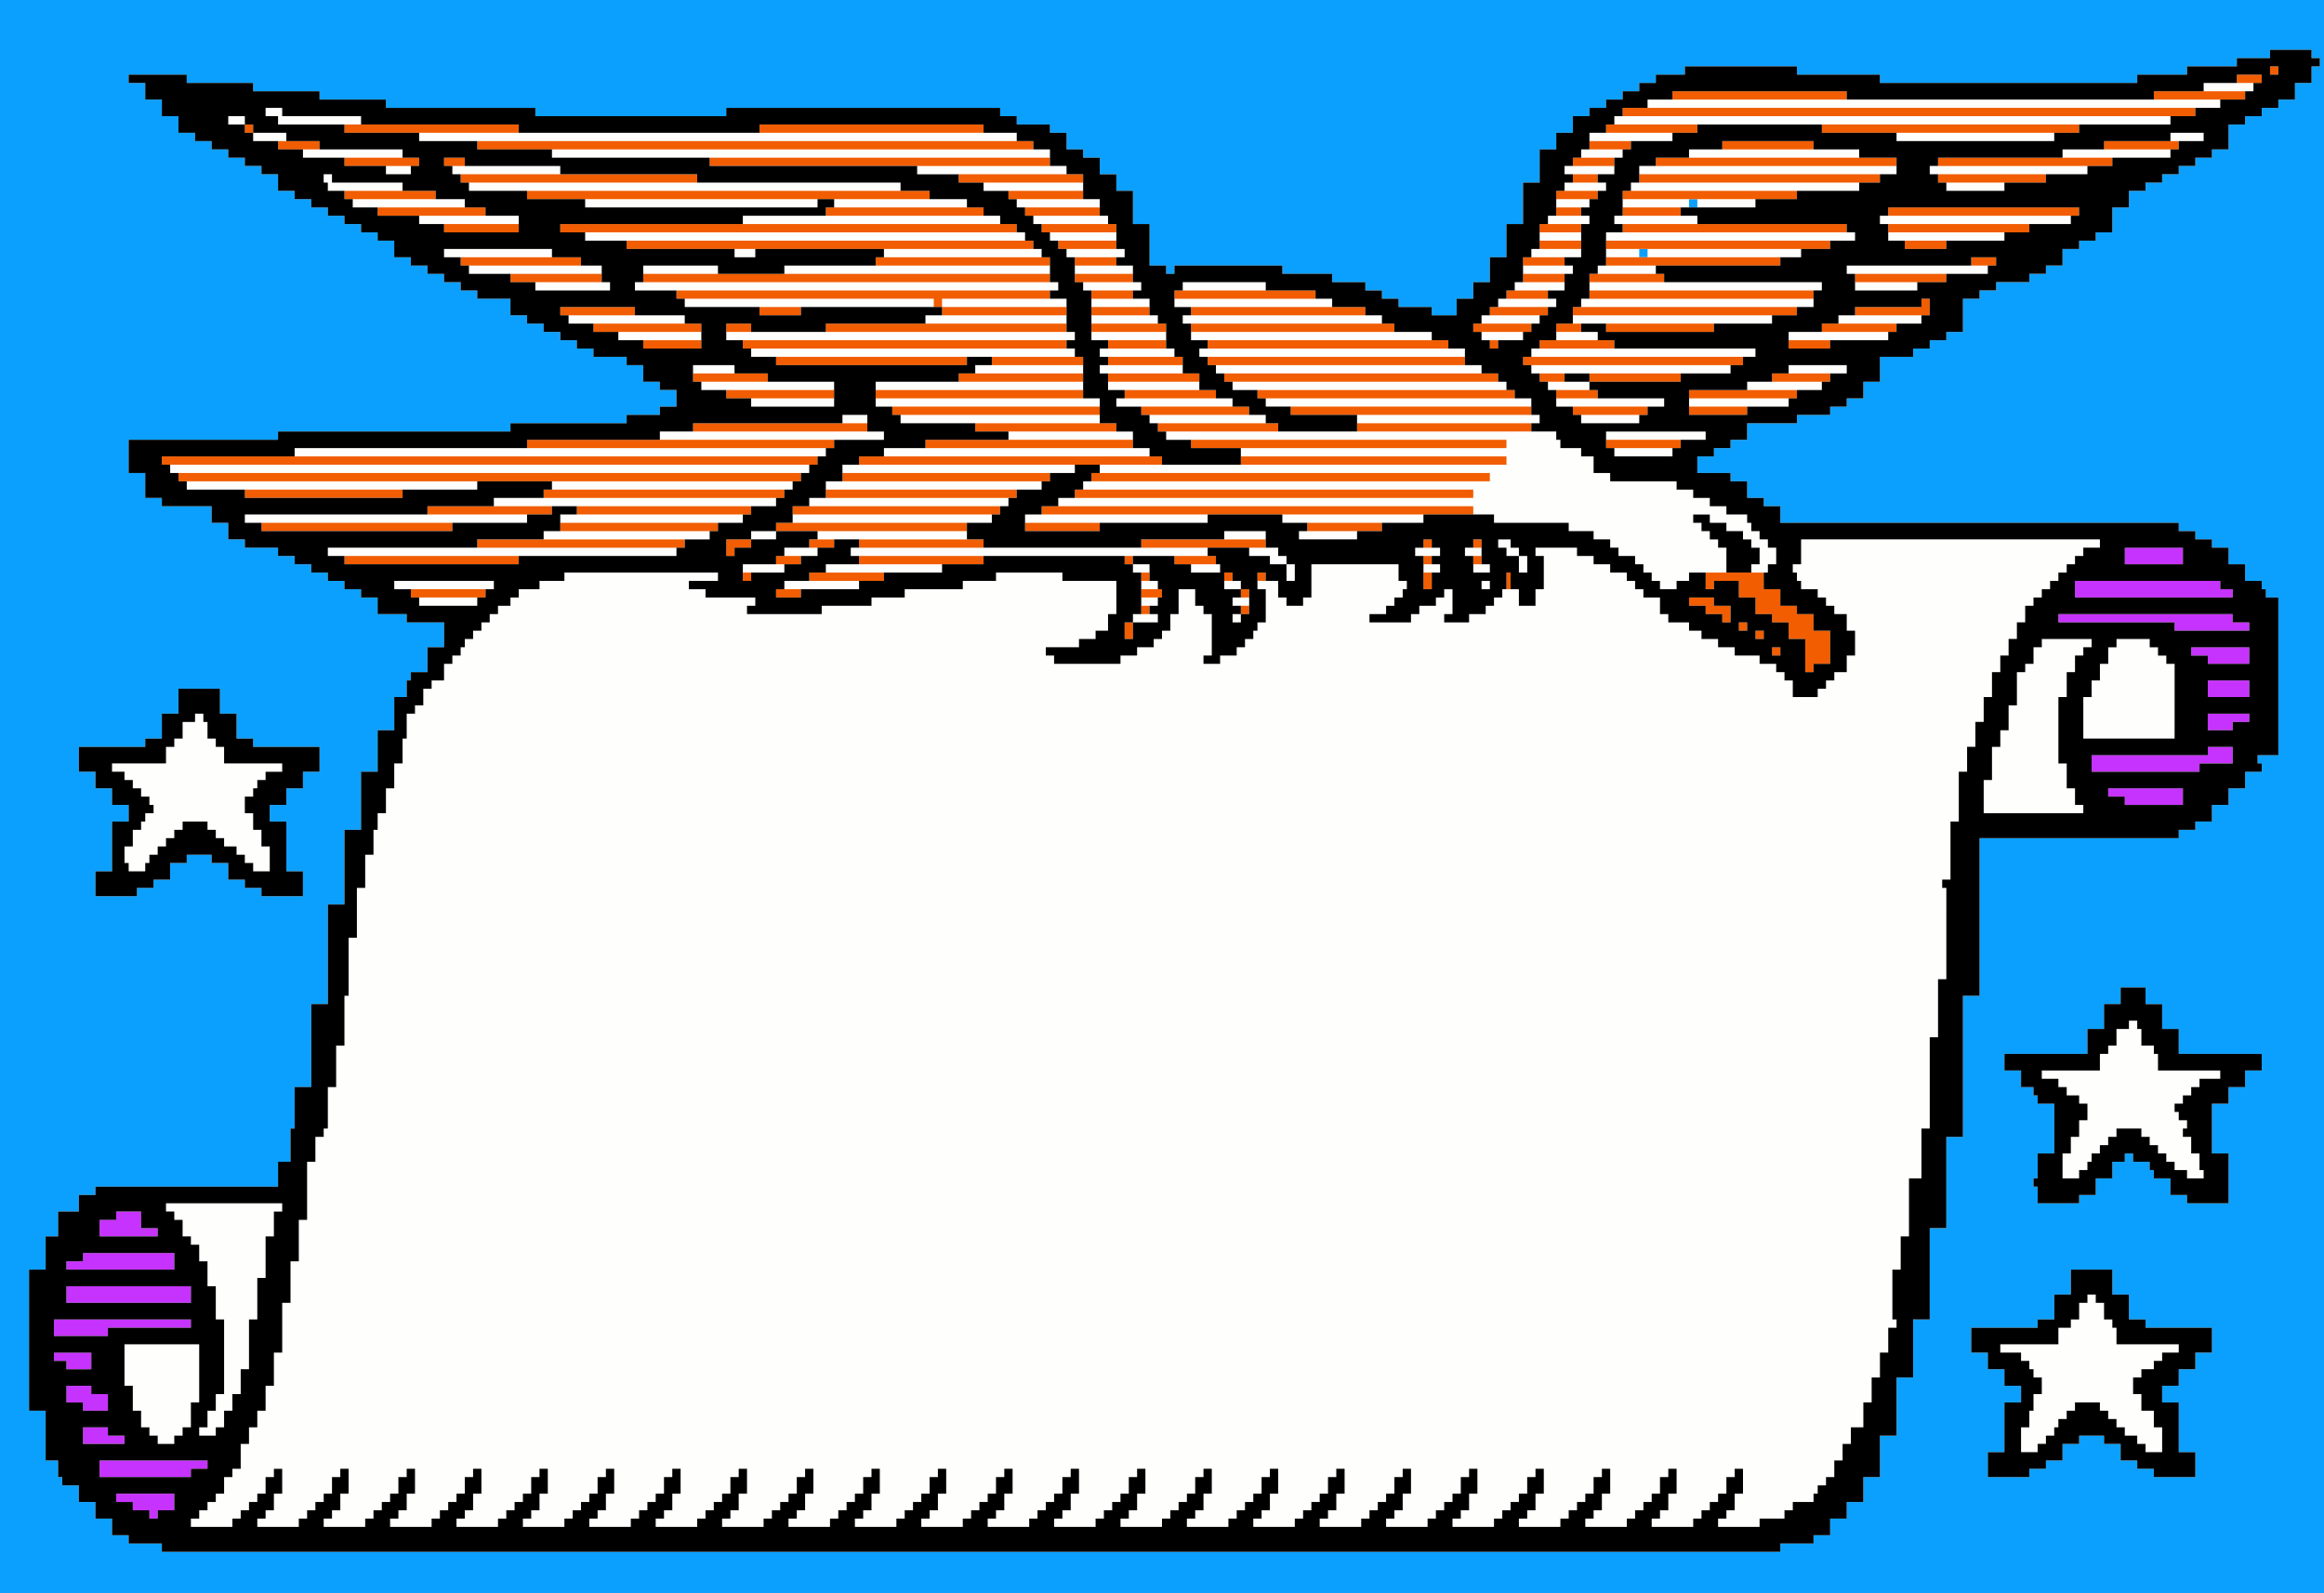 <svg xmlns="http://www.w3.org/2000/svg" viewBox="0 0 148.167 101.6" height="384" width="560"><path fill="#fff" d="M0 0h148.167v101.6H0z"/><g stroke-width="2.667"><path d="M12.17 97.102v-.264h.53v-.53h.529v-.529h.529v-.529h.529v-1.058h.53v-.529h.529v-1.588h.529v-1.058h.529V89.958h.529V88.371h.529v-2.117h.53V83.08h.529v-2.646h.529v-2.645h.529v-3.705h.529V72.496h.529v-.529h.265V69.32h.529v-2.646h.529V63.5h.265v-3.704h.529V56.62h.529v-2.117h.529V52.917h.265V51.858h.529V50.271h.529v-1.588h.53V47.096h.264v-1.588h.529v-.529h.529V43.92h.53v-.528h.793V42.333h.53v-.529h.529v-.529h.264v-.529h.529v-.529h.53v-.529h.529v-.53h.529v-.529h.794V38.1h.529v-.529h1.323v-.529H35.983v-.53h9.79v.53H43.92v.529H44.98v.529h3.174v.529h-.529v.529h4.762v-.529h3.175V38.1h2.117v-.529h3.704v-.529H63.5v-.53H67.733v.53h3.44v2.116h-.529V40.217h-.794v.529h-1.058v.529h-2.117v.529h.529v.529H71.437v-.529H72.496v-.529H73.555v-.529h.528v-.529h.53V39.158h.529V37.571H76.2V38.63h.529v.528h.529v2.646h-.529v.529H77.788v-.529h1.058v-.529h.529v-.529h.529v-.529h.265v-.529h.529V37.57h-.529v-.529h1.323V38.1h.529v.529H83.08V38.1h.528v-2.117h5.557V37.042h.529v.529h-.265v.529H88.9v.529h-.529v.529H87.312v.53h2.646v-.53h.53v-.529h1.058V38.1h.529v-.529h.529V39.158h-.529v.53H93.662v-.53H94.721v-.529h.529V38.1h.529v-.529h1.058V38.63H97.896v-1.06h.529v-2.116h-.529v-.529h2.646v.529h1.058v.529h1.058v.529H103.717v.53h.529v.529h.529v.529h1.058v1.058h.53v.53h1.322v.529h.794v.529h1.058v.529H110.596v.529H112.183v.529H113.242v.53h.529v.529h.529v1.058h1.588v-.529h.529v-.529h.529v-.529h.794V41.804h.529V40.217h-.529V39.158h-.794v-.529h-.529V38.1h-.529v-.529H114.829v-.529h-.264v-.53h-.265v-.529h.529V34.396h19.05v.529H132.82v.529h-.528v.529h-.529v.529h-.53v.53h-.529v.529h-.529v.529h-.529v.529h-.529V39.688h-.53v1.058h-.529V41.805h-.529v1.058H127V44.45h-.529V46.037h-.529v1.588h-.53v1.588h-.529v3.175h-.529v3.704h-.529v.529h.265v5.82h-.53v3.705h-.529v5.82h-.529v3.176h-.794v3.704h-.529v2.117h-.529v3.175h.265v.529h-.53V86.254h-.529v1.588h-.529V89.429h-.529v1.588h-.794v1.058h-.529v1.058h-.529V94.192h-.529v.529h-.529v.529h-.265v.529H114.3v.529h-.529v.53h-1.588v.529h-2.646v-.529h.53v-.53h.529V95.25h.529V93.663h-.529v.529h-.529v1.058h-.53v.529h-.529v.529h-.529v.53h-.529v.529h-2.646v-.529h.529v-.53h.53V95.25h.529V93.663h-.529v.529h-.53v1.058h-.529v.529h-.529v.529h-.529v.53h-.529v.529h-2.646v-.529h.529v-.53h.529V95.25h.529V93.663h-.529v.529h-.529v1.058h-.529v.529h-.529v.529h-.529v.53h-.53v.529h-2.646v-.529h.53v-.53h.529V95.25h.529V93.663h-.529v.529h-.529v1.058h-.53v.529h-.529v.529h-.529v.53h-.529v.529h-2.646v-.529h.529v-.53h.529V95.25h.53V93.663h-.53v.529h-.529v1.058h-.529v.529h-.529v.529h-.529v.53h-.529v.529H88.37v-.529h.529v-.53h.529V95.25h.529V93.663h-.529v.529H88.9v1.058h-.529v.529h-.529v.529h-.53v.53h-.529v.529h-2.645v-.529h.529v-.53h.529V95.25h.529V93.663h-.529v.529h-.529v1.058h-.529v.529h-.53v.529h-.529v.53h-.529v.529h-2.646v-.529h.529v-.53h.529V95.25h.53V93.663h-.53v.529h-.529v1.058h-.529v.529h-.529v.529h-.529v.53h-.529v.529H75.67v-.529h.529v-.53h.529V95.25h.529V93.663h-.529v.529H76.2v1.058h-.529v.529h-.529v.529h-.529v.53h-.53v.529h-2.646v-.529h.53v-.53h.529V95.25h.529V93.663h-.529v.529h-.529v1.058h-.53v.529h-.529v.529h-.529v.53h-.529v.529h-2.646v-.529h.529v-.53h.53V95.25h.529V93.663h-.529v.529h-.53v1.058h-.529v.529h-.529v.529h-.529v.53h-.529v.529H62.97v-.529h.529v-.53h.529V95.25h.529V93.663h-.529v.529H63.5v1.058h-.529v.529h-.529v.529h-.53v.53h-.529v.529h-2.646v-.529h.53v-.53h.529V95.25h.529V93.663h-.529v.529h-.529v1.058h-.53v.529h-.529v.529h-.529v.53h-.529v.529h-2.646v-.529h.529v-.53h.529V95.25h.53V93.663h-.53v.529h-.529v1.058h-.529v.529h-.529v.529h-.529v.53h-.529v.529H50.27v-.529h.529v-.53h.529V95.25h.529V93.663h-.529v.529H50.8v1.058h-.529v.529h-.529v.529h-.53v.53h-.529v.529h-2.646v-.529h.53v-.53h.529V95.25h.529V93.663h-.529v.529h-.529v1.058h-.53v.529h-.529v.529h-.529v.53h-.529v.529h-2.646v-.529h.529v-.53h.529V95.25h.53V93.663h-.53v.529h-.529v1.058h-.529v.529h-.529v.529h-.529v.53h-.529v.529H37.57v-.529h.529v-.53h.529V95.25h.529V93.663h-.529v.529H38.1v1.058h-.529v.529h-.529v.529h-.53v.53h-.529v.529h-2.646v-.529h.53v-.53h.529V95.25h.529V93.663h-.529v.529h-.529v1.058h-.53v.529h-.529v.529h-.529v.53h-.529v.529h-2.646v-.529h.529v-.53h.529V95.25h.53V93.663h-.53v.529h-.529v1.058h-.529v.529h-.529v.529h-.529v.53h-.529v.529H24.87v-.529h.529v-.53h.529V95.25h.529V93.663h-.529v.529H25.4v1.058h-.529v.529h-.529v.529h-.53v.53h-.529v.529h-2.646v-.529h.53v-.53h.529V95.25h.529V93.663h-.529v.529h-.529v1.058h-.53v.529h-.529v.529h-.529v.53h-.529v.529h-2.646v-.529h.529v-.53h.529V95.25h.53V93.663h-.53v.529h-.529v1.058h-.529v.529h-.529v.529h-.529v.53h-.529v.529H12.17zm116.682-5.292v-.793h.529V89.958h.265V88.9h.529v-1.058h-.529v-.529h-.265v-.53h-.529v-.529h-1.323v-.529h3.704v-1.058h.794v-.529h.529V83.079h.529v-.529h.53v.529h.529V84.138h.529v.529h.264v1.058H138.906v.529H137.847v.529h-.528v.53h-.794v.529h-.529V88.9h.529v1.058h.794V91.017h.529V92.604h-1.058v-.529h-.53v-.529h-.793v-.529h-.53v-.529h-.529v-.53h-.529v-.529H132.292v.529h-.529v.53h-.53v.529h-.264v.529h-.529v.529h-.53v.529h-1.058zm-118.798 0v-.264h-.529v-.529h-.529V89.958h-.529V88.371h-.53v-2.646H12.7v3.704h-.529v1.588h-.529v.529h-.53v.529h-1.058zm2.646-.529v-.264h.529V89.958h.529V88.9h.529v-4.762h-.529V82.02h-.529v-1.588H12.7v-1.058h-.529v-.529h-.529v-1.058h-.53v-.53h-.529v-.529H17.992v.529h-.53v1.588h-.529v2.646h-.529v2.646h-.529v3.175h-.529V88.9h-.529v1.058h-.53V91.017h-.529v.529H12.7zm118.798-16.933v-.794h.529V72.495h.529v-1.058h.529V70.38h-.529v-.529h-.793v-.529h-.53v-.529h-1.058v-.529h3.704V67.204h.529v-.529h.529v-1.058h.794v-.529h.529v.529h.265v1.058h.794v.529h.264V68.263H141.552v.529h-1.323v.529h-.529v.529h-.529v.529h-.529v.529h.264v.53h.529v.529h-.264v.529h.529V73.555h.529v1.058h.265v.529H139.435v-.529h-.793v-.53h-.529v-.529h-.53v-.529h-.529v-.529h-.529v-.529h-1.588v.529h-.529v.529h-.529v.529h-.529v.529h-.265v.53h-.529v.529H131.497zM8.202 55.298v-.265h-.265v-1.058h.53v-1.058h.529v-.529h.264v-.53h.53v-.529h-.265V50.8h-.529v-.529h-.529v-.529h-.53v-.529h-.793v-.53h3.44v-1.058h.528v-.529h.53V46.037h.793v-.529h.53v.529h.264V47.096h.529v.529h.529v1.058h3.705v.53H16.933v.529h-.529v.529h-.264v.529h-.53v1.058h.53V52.917h.529v1.058h.529v1.588H16.14v-.53h-.53v-.529h-.529v-.529h-.794v-.529h-.529v-.529h-.529v-.529H11.642v.529h-.53v.529h-.529v.529h-.529v.529h-.529v.529H9.26v.53H8.202zM126.471 50.8v-1.058H127v-2.117h.529v-1.058h.529v-1.588h.529v-2.116h.53v-.53h.529v-1.058h.529v-.529h3.175v.529h-.529v.529h-.529V42.863h-.529V44.45h-.53V48.683h.53v1.588h.529V51.33h.529v.528h-6.35zm6.35-5.027V44.45h.529v-1.058h.529V42.333h.529v-1.058h.529v-.529h2.117v.529h.529v.529h.53v.529h.529V47.095h-5.821zm-60.59-6.35v-.265h1.588v.53H72.23zm6.35 0v-.265h.529v.53h-.529zm-51.858-1.058V38.1h3.704v.529h-3.704zm46.037 0V38.1H73.82v.529H72.76zm5.821 0V38.1H79.64v.529H78.58zm-53.446-1.059v-.264h6.35v.529h-6.35zm24.871 0v-.264h4.763v.529H50.007zm22.754 0v-.264H73.82v.529H72.76zm5.292 0v-.264h1.058v.529h-1.058zm16.404 0v-.264h.529v.529h-.529zm11.377 0v-.264h-.529v-.53h-.529v-.529h-.529v-.529H103.187v-.529h-.529v-.529H101.6v-.529H100.013v-.529H95.25v-.53h-1.323v-.529H67.47v-.529h26.459v-.529H69.055v-.529H94.985v-.529h-24.87v-.53H96.044v-.529H79.11v-.529h16.934v-.529H74.348v-.529H99.219v.529h.264v.529h1.323v.529h.794V30.163h1.058v.529h4.234v.529h1.058v.529h1.058v.529H110.067v.529h1.323v.53h.264v.529h.529v.529h.529v.529h.53v1.058h-.53v.529h-1.058v-.529h.529v-1.058h-.529v-.529h-.529v-.529h-1.058v-.529H109.008v-.53h-1.058v.53h.529v.529h.529v.529h.529v.529h.53V36.512H107.686v.53h-.794v.529H105.833zm-23.812-.794v-.529H80.962v-.529H79.64v-.529h1.852v.529h.529v.529h.529V37.042h-.529zm-34.66-.264v-.265h2.645v.529H47.36zm5.291 0v-.265h7.408v.529h-7.408zm19.58 0v-.265h1.058v.529H72.23zm3.703 0v-.265H77.788v.529H75.935zm14.817 0v-.265h1.058v.529h-1.058zm3.175 0v-.265h1.058v.529h-1.058zm2.91-.265v-.529h-.793v-.529h-.529v-.529h.793v.529h.529v.529h.53v1.058h-.53zm-75.935-.793v-.265h22.225v.529H20.902zm29.104 0v-.265h2.117v.529h-2.117zm4.234 0v-.265h22.754v.529H54.24zm35.983 0v-.265H91.81v.529H90.223zm3.175 0v-.265h1.058v.529H93.397zM34.66 34.13v-.264h10.584v.529H34.66zm13.23 0v-.264H49.477v.529H47.89zm4.233 0v-.264H61.648v.529H52.123zm25.93 0v-.264h2.645v.529h-2.646zm4.762 0v-.264h3.704v.529h-3.704zM15.61 33.073v-.265h17.992v.53H15.61zm20.109 0v-.265H47.36v.53H35.72zm14.816 0v-.265h12.7v.53h-12.7zm14.817 0v-.265h11.642v.53H65.353zm16.404 0v-.265h8.996v.53h-8.996zm-50.27-1.058v-.265h17.991v.529H31.485zm20.108 0v-.265h12.7v.529h-12.7zm-39.688-1.059v-.264h18.521v.529h-18.52zm23.284 0v-.264H50.535v.529H35.19zm17.462 0v-.264H66.41v.529H52.652zm-41.804-1.058v-.265h40.746v.53H10.848zm42.862 0v-.265h14.817v.53H53.71zM18.785 28.84v-.265H52.652v.529H18.785zm37.571 0v-.265H73.29v.529H56.356zm46.567 0v-.265h3.704v.529h-3.704zM42.069 27.78v-.264H56.356v.529H42.07zm22.225 0v-.264H72.23v.529H64.293zm38.1 0v-.264h6.35v.529h-6.35zM53.71 26.723v-.265h1.588v.53H53.71zm3.705 0v-.265h12.7v.53h-12.7zm15.875 0v-.265h7.408v.53H73.29zm13.229 0v-.265H98.16v.53H86.52zm14.287 0v-.265h3.704v.53h-3.704zM47.89 25.665V25.4h5.291v.529H47.89zm7.937 0V25.4h14.288v.529H55.827zm15.346 0V25.4h7.408v.529h-7.408zm9.525 0V25.4H97.63v.529H80.698zm18.52 0V25.4h6.88v.529h-6.88zm8.467 0V25.4h6.35v.529h-6.35zm-62.97-1.059v-.264h8.466v.529h-8.466zm11.112 0v-.264h13.229v.529H55.827zm14.817 0v-.264h5.82v.529h-5.82zm7.937 0v-.264h17.463v.529H78.582zm20.109 0v-.264h2.645v.529H98.69zm12.7 0v-.264H116.152v.529h-4.762zm-67.205-1.058v-.265h2.646v.53h-2.646zm17.992 0v-.265h6.88v.53h-6.88zm7.938 0v-.265h5.291v.53h-5.291zm7.408 0v-.265h16.933v.53H77.523zm20.108 0v-.265h12.7v.53h-12.7zm16.404 0v-.265h3.705v.53h-3.705zM47.89 22.49v-.265H68.528v.529H47.89zm22.225 0v-.265H74.877v.529h-4.762zm6.35 0v-.265h16.933v.529H76.465zm21.166 0v-.265h14.288v.529H97.63zM39.423 21.43v-.264h5.292v.529h-5.292zm6.88 0v-.264h22.224v.529H46.302zm23.282 0v-.264H74.347v.529H69.586zm6.35 0v-.264h15.346v.529H75.935zm18.521 0v-.264h2.646v.529h-2.646zm4.763 0v-.264h2.646v.529h-2.646zm14.816 0v-.264h6.35v.529h-6.35zm-77.787-1.058v-.265h7.408v.53h-7.408zm22.754 0v-.265h8.996v.53h-8.996zm10.583 0v-.265h4.234v.53h-4.234zm5.821 0v-.265h12.7v.53h-12.7zm19.05 0v-.265h3.704v.53h-3.704zm5.821 0v-.265h12.7v.53h-12.7zm16.933 0v-.265h5.292v.53h-5.292zm-73.554-1.058v-.265h15.875v.529H43.656zm16.404 0v-.265H67.998v.529H60.06zm9.525 0v-.265h3.705v.529h-3.705zm5.292 0v-.265h10.054v.529H74.877zm20.638 0v-.265h3.704v.529h-3.704zm5.291 0v-.265h14.817v.529h-14.817zm-66.675-1.059v-.264h4.763v.529H34.132zm6.35 0v-.264H67.47v.529H40.48zm28.575 0v-.264h3.704v.529h-3.704zm6.35 0v-.264h5.292v.529h-5.292zm21.167 0v-.264h3.175v.529h-3.175zm4.762 0v-.264h14.817v.529h-14.817zm16.934 0v-.264H122.238v.529H118.269zm-88.371-1.058v-.265H38.365v.529H29.898zm11.112 0v-.265H45.772v.529H41.01zm8.996 0v-.265H66.94v.529H50.006zm18.521 0v-.265h3.704v.529h-3.704zm28.575 0v-.265h3.175v.529h-3.175zm4.763 0v-.265h3.704v.529h-3.704zm15.875 0v-.265H126.735v.529H117.74zM28.31 16.14v-.265h6.88v.529h-6.88zm18.521 0v-.265h1.323v.529h-1.323zm9.525 0v-.265H66.41v.529H56.356zm11.642 0v-.265h3.704v.529h-3.704zm29.633 0v-.265h3.175v.529h-3.175zm4.763 0v-.265h2.116v.529h-2.116zm2.646 0v-.265h9.789v.529h-9.789zM37.306 15.08v-.264h28.046v.529H37.306zm29.634 0v-.264H71.173v.529H66.94zm31.22 0v-.264h2.646v.529H98.16zm4.234 0v-.264h15.875v.529h-15.875zm17.991 0v-.264H127.794v.529H120.385zm-93.662-1.058v-.265h6.35v.529h-6.35zm20.637 0v-.265h16.405v.529H47.36zm18.521 0v-.265H70.643v.529H65.882zm32.809 0v-.265h2.645v.529H98.69zm4.233 0v-.265h5.292v.529h-5.292zm16.933 0v-.265h12.171v.529h-12.171zM22.49 12.965V12.7H29.633v.529H22.49zm14.816 0V12.7h14.817v.529H37.306zm15.875 0V12.7H61.648v.529H53.18zm11.642 0V12.7h5.292v.529h-5.292zm34.396 0V12.7h2.116v.529H99.22zm4.233 0V12.7H107.685v.529H103.452zm4.763 0V12.7h3.704v.529h-3.704zm-87.313-1.059v-.264h-.265v-.53h.53v.53h4.498v.529H20.903zm8.996 0v-.264h27.517v.529H29.898zm32.808 0v-.264h6.35v.529h-6.35zm37.042 0v-.264h2.646v.529h-2.646zm4.233 0v-.264h14.552v.529h-14.552zm20.109 0v-.264h3.704v.529h-3.704zm-99.484-1.058v-.265h1.588v.529h-1.588zm4.234 0v-.265h6.879v.529h-6.88zm29.633 0v-.265H67.998v.529H58.473zm41.275 0v-.265h3.175v.529h-3.175zm4.762 0v-.265h16.405v.529H104.51zm18.521 0v-.265h10.054v.529h-10.054zM19.315 9.79v-.265h6.35v.529h-6.35zm15.875 0v-.265h31.75v.529H35.19zm65.616 0v-.265h2.646v.529h-2.646zm6.88 0v-.265H118.532v.529h-10.848zm23.812 0v-.265h6.88v.529h-6.88zM16.14 8.73v-.264h2.116v.529H16.14zm10.583 0v-.264h38.1v.529h-38.1zm74.612 0v-.264h5.292v.529h-5.292zm19.58 0v-.264h10.054v.529h-10.054zm17.462 0v-.264h2.117v.529h-2.117zM14.552 7.673v-.265h1.058v.529h-1.058zm3.175 0v-.265h-.794V6.88H17.992v.529H23.019v.529h-5.292zm85.196 0v-.265h35.454v.529h-35.454zm2.117-1.058V6.35h36.512v.529H105.04zm35.454-1.059v-.264h3.175v.529h-3.175z" fill="#fefefd"/><path d="M9.525 96.573v-.265H8.467v-.529H7.408v-.529h3.704v1.058h-1.058v.53h-.529zm-3.175-2.91v-.53h6.88v.53h-1.06v.529H6.35zm-1.058-2.117v-.53H6.879v.53h1.058v.529H5.292zm0-1.852v-.265H4.233V88.37h1.588v.53H6.88v1.058H5.291zm-1.059-2.646v-.265H3.44v-.529h2.38V87.313H4.234zm-.793-2.381v-.53h8.731v.53H6.879v.529H3.44zm.793-2.117v-.53H12.171v1.06H4.233zm0-1.852v-.265H5.292v-.529h5.82V80.963H4.233zm2.117-2.381v-.53h1.058v-.529h1.588V78.317H10.055v.529H6.35zm129.117-27.252V50.8H134.408v-.529H139.17V51.33H135.468zm-2.117-2.382v-.529h7.408v-.529h1.588v1.058h-2.117v.53h-6.879zm7.408-2.646v-.529h2.646v.529H142.345v.53H140.759zm0-2.116v-.53h2.646V44.45h-2.646zm0-1.852v-.265H139.7v-.529h3.704v1.058h-2.646zm-2.116-2.117v-.264H131.233v-.53h11.113v.53H143.405v.529h-4.763zm-6.35-2.381v-.53h9.26v.53h.794v.529h-10.054zm3.175-2.117v-.529h3.704v1.058h-3.704z" fill="#c633fe"/><path d="M0 50.8V0h148.167v101.6H0zm113.506 47.89v-.265h2.117v-.529h1.058v-1.058H117.74V95.779h1.058V94.192h1.058v-2.646H120.915v-3.704h1.058v-3.704h1.058v-5.821H124.09v-5.821h1.058V63.5h1.058V53.446h12.7v-.529H139.965v-.529h1.058V51.329h1.058V50.27H143.14v-1.058h1.058v-.529h-.265v-.529h1.323V38.1h-.794v-.529h-.264v-.529h-1.058V35.983H142.08v-1.058H141.022v-.529h-1.058v-.529h-1.058v-.529h-25.4V32.279H112.447v-.529h-1.058v-1.058h-1.058v-.529h-2.116V29.104h1.058v-.529h1.058v-.529H111.39v-1.058h3.175v-.53h2.116v-.529H117.74V25.4h1.058v-1.058h1.058v-1.588h2.117v-.529h1.058v-.529H124.09v-.529h1.058V19.05h1.058v-.529H127.265v-.529h2.116v-.53H130.44v-.529h1.058v-1.058h1.058v-.529H133.615v-.529h1.058v-1.588h1.058V12.17H136.79v-.528h1.058v-.53h1.058v-.529H139.965v-.529h1.058v-.529h1.058V7.937H143.14v-.529h1.058V6.88h1.058V6.35H146.315V5.292h1.058V4.233h.529v-.529h-.529v-.529h-2.646v.529h-2.117v.529h-3.175v.529h-3.175v.53h-16.404v-.53h-5.291v-.529h-7.144v.529h-1.852v.53H104.51v.529h-1.058v.529h-1.058v.529H101.335v.529h-1.058V8.467H99.22v1.058H98.16v2.117h-1.058v2.645h-1.058v2.117H94.985v1.588h-1.058v1.058H92.87v1.058H91.28v-.529h-2.116v-.529H88.106v-.529H87.047v-.529H84.932v-.53h-3.175v-.529h-6.879v.529h-.529v-.529H73.29v-2.646H72.23v-2.116H71.172V11.112h-1.058v-1.058h-1.058v-.529H67.997V8.467H66.94v-.53h-2.116v-.529h-1.058V6.88H46.303v.529H34.13V6.88H24.606V6.35H20.373v-.529H16.14v-.529h-4.234v-.53H8.202v.53H9.26V6.35H10.32v1.058H11.378V8.467h1.058v.529h1.058v.529H14.553v.529h1.058v.529h1.058v.529H17.728V12.171h1.058v.529h1.058v.529H20.903v.529h1.058v.529h1.058v.53H24.078v.529h1.058V16.405h1.058v.528H27.253v.529h1.058v.53h1.058v.529H30.428v.529H32.543v1.058H33.603v.53h1.058v.529h1.058v.529H36.778v.529h1.058v.529h2.116v.529h1.058V24.342H42.07v.529H43.128V25.93h-1.06v.528h-2.116v.53h-7.408v.529H17.727v.529H8.202v2.117H9.26V31.75H10.32v.529h3.175V33.338H14.553v1.058h1.058v.529h2.116v.529h1.058v.529H19.844v.529H20.903v.53h1.058v.529h1.058v.529H24.078v1.058h1.851v.53H28.31V41.275h-1.058v1.588h-1.058v.529h-.265v1.058h-.794v2.117h-1.058v2.646H23.02v3.704H21.96V57.679h-1.058v6.35h-1.058v5.292H18.785v2.646h-.264v2.116h-.794v1.588H6.085v.529H5.027v1.058H3.704v1.588H2.91v2.117H1.852V89.958H2.91v3.175h.794V94.192h.265v.529H5.028V95.78h1.058v1.058h1.058v1.058H8.203v.529H10.318v.529H113.506zm-8.996-82.55v-.265h.53v.529h-.53zm3.175-3.175V12.7h.53v.529h-.53zm21.696 80.962v-.264H130.44v-.53h1.058v-1.058h1.058v-.529h1.588v.529H135.203v1.058h1.058v.53h1.058v.529h2.646v-1.588H138.906V89.43H137.847V88.37h1.06v-1.058h1.058v-1.058h1.058V84.667H136.79v-.529H135.73V82.55H134.672V80.963h-2.645V82.55h-1.058v1.588H129.91v.529H125.677V86.254h1.058V87.313H127.794v1.058H128.853V89.43h-1.06v3.174h-1.058v1.588h2.646zm3.175-17.462V76.2H133.615v-1.058h1.058V74.083h.794v-.529h.529v.529H137.055v.53h.264v.529H138.378V76.2h1.058v.529h2.645v-3.175H141.022V70.38h1.06V69.32h1.058v-1.058h1.058v-1.058h-5.292V65.617H137.847v-1.588h-1.058V62.97H135.203v1.06h-1.058V65.616H133.085V67.204h-5.291V68.263H128.853v1.058h.793v.529h.264v.529H130.97v3.175H129.91v1.588h-.264v.529h.264V76.73h2.646zM8.731 56.885v-.264H9.79v-.529h1.058V55.033h1.058v-.529h1.588v.529H14.553V56.092h1.058v.529h1.058v.529h2.646V55.563H18.256v-3.175H17.197V51.329h1.06V50.27h1.058v-1.058h1.058V47.626H16.14v-.529H15.08v-1.588H14.022V43.921h-2.645V45.508H10.32v1.588H9.26v.529H5.027v1.588h1.058v1.058H7.144V51.33H8.203v1.058h-1.06v3.175H6.086V57.15h2.646z" fill="#0ca0fe"/><path d="M115.094 41.804v-1.058H114.035v-1.058h-1.058v-.53h-1.058V38.1H110.86v-1.058H109.273v.529h-.529V36.512h3.704V37.571h1.058V38.63H114.565v.528h1.058V40.217h1.058v2.116H115.622v.53h-.528zm-2.117-.264v-.265h.529v.529h-.529zm-41.275-1.323v-.53h.529V40.747h-.529zm40.217.264v-.264h.529v.529h-.529zm-1.059-.529v-.264h.53v.529h-.53zm-1.058-.53v-.264h-1.058v-.529H107.685V38.1h1.588v.529h1.058V39.688h-.529zm-37.042-.528v-.265h.53v.529h-.53zm6.35 0v-.265h.53v.529h-.53zm-52.916-1.059v-.264h4.762v.529h-4.762zm23.283 0v-.264h1.588v.529h-1.588zm23.283 0v-.264h1.323v.529H72.76zm6.35 0v-.264h.53v.529h-.53zm11.642-.793v-.53h.529V37.571h-.529zm5.292 0v-.53h.264V37.571h-.264zm-48.684-.265v-.265h.53v.53h-.53zm4.234 0v-.265h4.762v.53h-4.762zm21.166 0v-.265h.53v.53h-.53zm5.292 0v-.265h.529v.53h-.529zm2.117 0v-.265h.529v.53h-.529zM21.96 35.72v-.265h11.113v.529H21.96zm27.517 0v-.265h1.588v.529h-1.588zm5.292 0v-.265H62.707v.529H54.768zm16.933 0v-.265h.529v.529h-.529zm3.175 0v-.265h2.646v.529h-2.646zm15.875 0v-.265h.529v.529h-.529zm3.175 0v-.265h.529v.529h-.529zm-47.625-.794v-.53h1.588v.53H46.83v.529h-.529zm-15.875-.265v-.264h13.229v.529H30.427zm21.167 0v-.264H53.18v.529H51.594zm3.175 0v-.264H62.707v.529H54.768zm17.991 0v-.264H80.698v.529H72.76zm17.992 0v-.264h.529v.529h-.529zm3.175 0v-.264h.529v.529h-.529zM16.67 33.602v-.264H28.84v.529H16.669zm19.05 0v-.264h10.054v.529H35.719zm13.758 0v-.264h12.171v.529H49.477zm15.875 0v-.264h4.763v.529H65.353zm17.992 0v-.264h4.762v.529h-4.762zm-56.092-1.058v-.265h7.938v.529H27.252zm9.525 0v-.265H47.89v.529H36.777zm13.758 0v-.265h13.23v.529h-13.23zm15.875 0v-.265h27.517v.529H66.41zm-50.8-1.059v-.264h10.055v.529H15.61zm19.05 0v-.264h15.346v.529H34.66zm17.992 0v-.264h12.171v.529H52.652zm15.875 0v-.264h25.4v.529h-25.4zm-57.15-1.058v-.264h39.688v.529H11.377zm42.333 0v-.264h13.23v.529H53.71zm15.875 0v-.264h25.4v.529h-25.4zM10.32 29.37v-.265h41.804v.529H10.319zm44.45 0v-.265h19.314v.529H54.77zm24.341 0v-.265h16.934v.529H79.11zM33.602 28.31v-.264h19.58v.529h-19.58zm25.4 0v-.264h13.229v.529H59.002zm16.933 0v-.264h20.109v.529H75.935zm26.459 0v-.264h4.762v.529h-4.762zm-58.209-1.058v-.264h11.113v.529H44.185zm17.992 0v-.264h8.996v.529h-8.996zm11.642 0v-.264h7.673v.529h-7.673zm12.7 0v-.264H97.63v.529H86.52zm-29.634-1.058v-.265h13.23v.529h-13.23zm15.875 0v-.265h6.88v.529h-6.88zm9.525 0v-.265h15.346v.529H82.285zm17.992 0v-.265h4.763v.529H100.278zm7.408 0v-.265h3.705v.529h-3.705zm-61.383-1.059v-.264h6.88v.529h-6.88zm9.525 0v-.264h13.229v.529H55.827zm15.875 0v-.264h5.82v.529h-5.82zm8.467 0v-.264h16.404v.529H80.169zm19.05 0v-.264h2.646v.529h-2.646zm8.466 0v-.264h6.88v.529h-6.88zm-63.5-1.058v-.264H48.947v.529H44.186zm16.934 0v-.264H69.057v.529H61.118zm9.525 0v-.264h5.82v.529h-5.82zm7.408 0v-.264h17.463v.529H78.053zm20.108 0v-.264h1.588v.529H98.16zm3.175 0v-.264h5.821v.529h-5.82zm11.642 0v-.264h3.704v.529h-3.704zm-63.5-1.058v-.265h12.171v.529H49.477zm13.758 0v-.265h5.821v.529h-5.82zm7.409 0v-.265h4.762v.529h-4.762zm6.35 0v-.265h16.404v.529H76.994zm20.108 0v-.265h14.023v.529H97.102zM41.01 21.96v-.264h3.705v.529H41.01zm6.35 0v-.264H67.998v.529H47.36zm23.284 0v-.264h3.704v.529h-3.704zm6.35 0v-.264H92.34v.529H76.994zm17.991 0v-.264h.53v.529h-.53zm3.175 0v-.264H102.922v.529H98.16zm15.875 0v-.264h2.646v.529h-2.646zm-76.2-1.058v-.264h6.88v.529h-6.88zm8.467 0v-.264h1.588v.529h-1.588zm6.35 0v-.264h15.346v.529H52.652zm16.933 0v-.264H74.347v.529H69.586zm6.35 0v-.264H88.9v.529H75.935zm17.992 0v-.264h3.704v.529h-3.704zm5.292 0v-.264H100.806v.529H99.22zm3.175 0v-.264h6.879v.529h-6.88zm13.758 0v-.264h4.763v.529H116.153zM35.72 19.844v-.265h4.762v.529H35.72zm12.7 0v-.265h2.646v.529h-2.646zm11.641 0v-.265h-.529v-.529H43.127v-.529H66.94v.529h-6.88v.529H67.998v.529H60.06zm9.525 0v-.265h3.705v.529h-3.705zm6.35 0v-.265h11.113v.529H75.935zm19.05 0v-.265h3.705v.529h-3.705zm5.292 0v-.265h14.288v.529h-14.288zm17.992 0v-.265H122.502v-.529h.529v1.058h-4.762zm-48.684-1.059v-.264h2.646v.529h-2.646zm5.292 0v-.264h8.996v.529h-8.996zm21.167 0v-.264h2.646v.529h-2.646zm5.291 0v-.264h14.288v.529h-14.288zm-68.791-1.058v-.265h5.82v.53h-5.82zm8.466 0v-.265h25.93v.53H41.01zm27.517 0v-.265h3.704v.53h-3.704zm28.575 0v-.265h2.646v.53h-2.646zm4.233 0v-.265H106.097v.53H101.336zm16.934 0v-.265h5.82v.53h-5.82zm-88.9-1.058v-.265h7.673v.529h-7.673zm26.458 0v-.265H66.94v.529H55.827zm12.7 0v-.265h2.646v.529h-2.646zm28.575 0v-.265h2.646v.529h-2.646zm5.292 0v-.265h11.112v.529h-11.112zm23.283 0v-.265h1.588v.529h-1.588zM39.952 15.61v-.264H65.881v.529H39.952zm27.517 0v-.264h3.704v.529h-3.704zm30.691 0v-.264h2.646v.529H98.16zm4.234 0v-.264H116.68v.529H102.394zm19.05 0v-.264h2.646v.529h-2.646zM28.31 14.552v-.265H33.072v.53H28.31zm7.409 0v-.265h29.104v.53H35.719zm30.691 0v-.265H71.172v.53H66.41zm31.75 0v-.265h2.646v.53H98.16zm5.292 0v-.265h14.288v.53h-14.288zm16.933 0v-.265h8.996v.53h-8.996zm-96.308-1.058v-.265h6.88v.529h-6.88zm28.575 0v-.265h10.054v.529H52.652zm12.7 0v-.265h4.763v.529H65.353zm33.867 0v-.265H100.806v.529H99.22zm4.233 0v-.265h3.704v.529h-3.704zm16.933 0v-.265h12.171v.529h-12.171zM21.96 12.435v-.264h5.821v.529h-5.82zm11.642 0v-.264h25.665v.529H33.602zm30.692 0v-.264h4.762v.529h-4.762zm34.925 0v-.264h2.646v.529h-2.646zm4.233 0v-.264h11.113v.529h-11.113zM29.37 11.377v-.265H44.45v.53H29.369zm31.75 0v-.265H69.057v.53H61.118zm39.158 0v-.265h1.588v.53h-1.588zm4.233 0v-.265h15.346v.53H104.51zm19.05 0v-.265h6.88v.53h-6.88zM21.96 10.32v-.265H26.722v.529H21.96zm6.35 0v-.265h1.323v.529H28.31zm16.934 0v-.265H66.94v.529H45.244zm55.033 0v-.265h2.646v.529h-2.646zm5.292 0v-.265h15.346v.529h-15.346zm17.991 0v-.265h11.113v.529H123.56zM17.727 9.26v-.264h2.646v.529h-2.646zm12.7 0v-.264h35.454v.529H30.427zm70.908 0v-.264h2.646v.529h-2.646zm8.467 0v-.264h5.82v.529h-5.82zm24.342 0v-.264h4.762v.529h-4.762zM15.61 8.202v-.265h.53v.53h-.53zm6.35 0v-.265h11.113v.53H21.96zm26.459 0v-.265H62.706v.53H48.42zm53.975 0v-.265h5.82v.53h-5.82zm13.758 0v-.265h16.404v.53h-16.404zm-12.7-1.058v-.265H139.965v.529H103.452zm3.175-1.059v-.264h11.113v.529h-11.113zm30.692 0v-.264h5.82v.529h-5.82zm5.291-1.058v-.265h1.588v.53h-1.588zm2.117-.53v-.264h.529v.529h-.529z" fill="#f15d00"/><path d="M10.319 98.69v-.265H8.202v-.529H7.144v-1.058H6.085V95.779H5.027V94.72H3.97v-.528h-.265V93.133H2.91v-3.175H1.852V80.963H2.91v-2.117h.794v-1.588h1.323V76.2h1.058v-.529h11.642v-1.588h.794v-2.116h.264V69.32H19.844v-5.292H20.903v-6.35h1.058v-4.762h1.058v-3.704H24.078v-2.646h1.058V44.45h.793v-1.058h.265v-.529H27.253v-1.588h1.058V39.688H25.93v-.53H24.076V38.1H23.02v-.529H21.96v-.529h-1.058v-.53h-1.058v-.529H18.785v-.529h-1.058v-.529H15.61v-.529h-1.058v-1.058h-1.058V32.279h-3.175v-.529H9.26V30.163H8.202v-2.117H17.727v-.529h14.817v-.529h7.408v-.53h2.117v-.529H43.128V24.87h-1.06v-.528H41.01V23.283h-1.058v-.529h-2.117v-.529h-1.058v-.529H35.72v-.529H34.66v-.529h-1.058v-.53h-1.058V19.05h-2.117v-.529H29.37v-.529H28.31v-.53h-1.058v-.529h-1.058v-.529H25.135V15.345h-1.058v-.528H23.02v-.53H21.96v-.529h-1.058v-.529h-1.058V12.7H18.785v-.529h-1.058V11.112H16.67v-.529H15.61v-.529h-1.058v-.529h-1.058v-.529H12.435v-.529h-1.058V7.408H10.32V6.35H9.26V5.292H8.202v-.53h3.704v.53h4.234v.529H20.373v.529H24.606v.529H34.131v.529h12.171V6.88h17.463v.529h1.058v.529h2.117v.53h1.058v1.058h1.058v.529H70.115v1.058h1.058V12.171h1.058v2.116H73.29v2.646h1.058v.529h.529v-.529h6.88v.529h3.174v.53h2.117v.529h1.058v.529H89.165v.529h2.116v.529h1.588V19.05H93.928v-1.058h1.058v-1.588h1.058v-2.117H97.103v-2.645h1.058V9.525h1.058V8.467H100.278V7.408h1.058V6.88h1.058V6.35H103.453v-.529h1.058v-.529h1.058v-.53h1.852v-.529h7.144v.529h5.291v.53h16.404v-.53h3.175v-.529h3.175v-.529h2.117v-.529h2.646v.529h.529v.529h-.529V5.292h-1.058V6.35H145.256v.529H144.197v.529h-1.058v.529h-1.058v1.588H141.022v.529h-1.058v.529h-1.058v.529H137.847v.53h-1.058v.529h-1.058V13.23H134.672V14.816h-1.058v.529h-1.058v.529H131.497v1.058h-1.058v.529h-1.058v.53h-2.116v.529H126.206v.529H125.147v2.117h-1.058v.529h-1.058v.529H121.972v.529H119.857v1.588H118.797V25.4h-1.058v.529h-1.058v.529h-2.116v.53h-3.175v1.058H110.33v.529H109.272v.529h-1.058V30.163h2.117v.529H111.39v1.058h1.058v.529h1.058V33.338h25.4v.529H139.965v.529h1.058v.529h1.058v1.058H143.14V37.042h1.058v.529h.264v.529h.794v10.054h-1.323v.529h.265v.53h-1.058v1.058H142.08V51.33H141.022v1.058h-1.058v.529h-1.058v.529h-12.7V63.5H125.147v8.996h-1.058v5.82h-1.058v5.821H121.972v3.705h-1.058v3.704h-1.058v2.646H118.797V95.779h-1.058V96.838h-1.058v1.058H115.622v.529H113.507v.529H10.32zm4.498-1.588v-.264h.529v-.53h.529v-.529h.529v-.529h.529v-1.058h.529v-.529h.53V95.25h-.53v1.058h-.529v.53h-.529v.529h2.646v-.529h.529v-.53h.529v-.529h.529v-.529h.53v-1.058h.529v-.529h.529V95.25h-.529v1.058h-.529v.53h-.53v.529h2.646v-.529h.529v-.53h.53v-.529h.529v-.529h.529v-1.058h.529v-.529h.529V95.25h-.529v1.058H25.4v.53h-.529v.529h2.646v-.529h.529v-.53h.529v-.529h.529v-.529h.529v-1.058h.529v-.529h.53V95.25h-.53v1.058h-.529v.53h-.529v.529h2.646v-.529h.529v-.53h.529v-.529h.529v-.529h.53v-1.058h.529v-.529h.529V95.25h-.529v1.058h-.529v.53h-.53v.529h2.646v-.529h.529v-.53h.53v-.529h.529v-.529h.529v-1.058h.529v-.529h.529V95.25h-.529v1.058H38.1v.53h-.529v.529h2.646v-.529h.529v-.53h.529v-.529h.529v-.529h.529v-1.058h.529v-.529h.53V95.25h-.53v1.058h-.529v.53h-.529v.529h2.646v-.529h.529v-.53h.529v-.529h.529v-.529h.53v-1.058h.529v-.529h.529V95.25h-.529v1.058h-.529v.53h-.53v.529h2.646v-.529h.529v-.53h.53v-.529h.529v-.529h.529v-1.058h.529v-.529h.529V95.25h-.529v1.058H50.8v.53h-.529v.529h2.646v-.529h.529v-.53h.529v-.529h.529v-.529h.529v-1.058h.529v-.529h.53V95.25h-.53v1.058h-.529v.53h-.529v.529h2.646v-.529h.529v-.53h.529v-.529h.529v-.529h.53v-1.058h.529v-.529h.529V95.25h-.529v1.058h-.529v.53h-.53v.529h2.646v-.529h.529v-.53h.53v-.529h.529v-.529h.529v-1.058h.529v-.529h.529V95.25h-.529v1.058H63.5v.53h-.529v.529h2.646v-.529h.529v-.53h.529v-.529h.529v-.529h.529v-1.058h.53v-.529h.529V95.25h-.529v1.058h-.53v.53h-.529v.529h2.646v-.529h.529v-.53h.529v-.529h.529v-.529h.53v-1.058h.529v-.529h.529V95.25h-.529v1.058h-.529v.53h-.53v.529h2.646v-.529h.53v-.53h.529v-.529h.529v-.529h.529v-1.058h.529v-.529h.529V95.25h-.529v1.058H76.2v.53h-.529v.529h2.646v-.529h.529v-.53h.529v-.529h.529v-.529h.529v-1.058h.529v-.529h.53V95.25h-.53v1.058h-.529v.53h-.529v.529h2.646v-.529h.529v-.53h.529v-.529h.53v-.529h.529v-1.058h.529v-.529h.529V95.25h-.529v1.058h-.529v.53h-.529v.529h2.645v-.529h.529v-.53h.53v-.529h.529v-.529h.529v-1.058h.529v-.529h.529V95.25h-.529v1.058H88.9v.53h-.529v.529h2.646v-.529h.529v-.53h.529v-.529h.529v-.529h.529v-1.058h.529v-.529h.53V95.25h-.53v1.058h-.529v.53h-.529v.529h2.646v-.529h.529v-.53h.529v-.529h.529v-.529h.53v-1.058h.529v-.529h.529V95.25h-.529v1.058h-.529v.53h-.53v.529h2.646v-.529h.53v-.53h.529v-.529h.529v-.529h.529v-1.058h.529v-.529h.529V95.25h-.529v1.058h-.529v.53h-.529v.529h2.646v-.529h.529v-.53h.529v-.529h.529v-.529h.529v-1.058h.53v-.529h.529V95.25h-.529v1.058h-.53v.53h-.529v.529h2.646v-.529h.529v-.53h.529v-.529h.529v-.529h.53v-1.058h.529v-.529h.529V95.25h-.529v1.058h-.529v.53h-.53v.529h2.646v-.529h1.588v-.53h.529v-.529h1.323v-.529h.265v-.529h.529v-.529h.529V93.133h.529v-1.058h.529v-1.058h.794v-1.588h.529V87.842h.529v-1.588h.529V84.667h.53v-.529h-.265v-3.175h.529v-2.117h.529v-3.704h.794v-3.175h.529v-5.821h.529v-3.704h.53V56.62h-.265v-.529h.529v-3.704h.529v-3.175h.529v-1.588h.53v-1.588h.529V44.45H127V42.863h.529V41.804h.529V40.745h.529v-1.058h.53V38.63h.529V38.1h.529v-.529h.529v-.529h.529v-.53h.53v-.529h.529v-.529h.529v-.529H133.88v-.529H114.828V35.983h-.529v.529h.265v.53h.264v.529H115.888v.529h.529v.529h.529v.529h.794V40.217h.529V41.804h-.529V42.863h-.794v.529h-.529v.529h-.529v.529H114.3v-1.058h-.529v-.529h-.529v-.53H112.183v-.529H110.596v-.529H109.537v-.529h-1.058v-.529h-.794v-.529h-1.322v-.53h-.53V38.1h-1.058v-.529h-.529v-.529h-.529v-.53H102.658v-.529H101.6v-.529h-1.058v-.529h-2.646v.529h.529v2.117h-.529V38.63H96.837v-1.06h-.529v-1.058h-.264V37.571h-.265v.529h-.529v.529h-.529v.529H93.662v.53H92.075v-.53h.529V37.571h-.529v.529h-.529v.529h-1.058v.529h-.53v.53h-2.646v-.53H88.371v-.529h.529V38.1h.529v-.529h.265v-.529h-.529V35.983h-5.557V38.1h-.529v.529H82.02V38.1h-.528v-1.058h-.794v-.53h-.529V37.571h.529v2.117h-.529v.529h-.265v.529h-.529v.529h-.529v.529h-1.058v.529H76.729v-.529h.529v-2.646h-.529v-.529H76.2V37.57h-1.058v1.588h-.529V40.217h-.53v.529h-.529v.529H72.495v.529h-1.058v.529H67.204v-.529h-.529v-.529h2.117v-.529h1.058v-.529h.794V39.158h.529v-2.116h-3.44v-.53H63.5v.53h-2.117v.529H57.68v.529h-2.117v.529h-3.175v.529H47.625v-.529h.529V38.1H44.98v-.529H43.92v-.529H45.774v-.53h-9.79v.53H34.396v.529h-1.323v.529h-.529v.529h-.794v.529h-.529v.53h-.529v.529h-.53v.529h-.529v.529h-.264v.529h-.529v.529h-.53V43.392h-.793v.529h-.53V44.98h-.529v.528h-.529v1.588h-.264V48.683h-.53v1.588h-.529V51.858h-.529V52.917h-.265V54.504h-.529v2.117h-.529v3.175h-.529V63.5h-.265v3.175h-.529v2.646h-.529v2.646h-.265v.529h-.529V74.083h-.529v3.705h-.529v2.645h-.529v2.646h-.529v3.175h-.53v2.117h-.529V89.958h-.529V91.017h-.529v1.058h-.529v1.588h-.529v.529h-.53v1.058h-.529v.529h-.529v.529H12.7v.53h-.529v.529h2.646zm-4.763-.53v-.264h1.058V95.25H7.408v.529H8.467v.529h1.058v.53h.529zm2.117-2.645v-.264H13.23v-.53H6.35V94.192h5.82zM7.937 91.81v-.264H6.88v-.529H5.292v1.058h2.645zm3.175 0v-.264h.53v-.529h.529v-1.588h.529v-3.704H7.937v2.646h.53V89.958h.529V91.017h.529v.529h.529v.529h1.058zm2.646-.529v-.264h.529V89.958h.53V88.9h.529V87.313h.529v-3.175h.529v-2.646h.529v-2.646h.529v-1.588h.53v-.529H10.583v.529h.529v.53h.53v1.058h.529v.529h.529v1.058h.529v1.588h.529v2.117h.529V88.9h-.529v1.058h-.529V91.017H12.7v.529h1.058zM6.88 89.43V88.9H5.82v-.529H4.234V89.43H5.292v.528H6.879zm-1.058-2.646v-.529H3.44v.529h.793v.53h1.588zm1.058-1.852v-.264h5.292v-.529H3.44v1.058h3.44zm5.292-2.381v-.53H4.233v1.06H12.171zm-1.059-2.117v-.529h-5.82v.529H4.233v.53h6.88zm-1.058-1.852v-.264H8.995V77.258H7.409v.53H6.35v1.058h3.704zm122.767-26.987v-.265h-.529V50.27h-.529V48.684h-.53V44.45h.53V42.863h.529V41.804h.529v-.529h.529v-.529h-3.175v.529h-.529v1.058h-.529v.53h-.53v2.116h-.529v1.588h-.529v1.058H127v2.117h-.529v2.116h6.35zm6.35-.794v-.53h-4.763v.53H135.467v.529h3.704zm1.058-1.852v-.265h2.117v-1.058h-1.588v.529h-7.408V49.213h6.88zm-1.587-4.233v-2.382h-.529v-.529h-.53v-.529h-.529v-.529h-2.117v.529h-.529v1.058h-.529V43.392h-.529v1.058h-.529v2.646h5.82zm3.704 1.587v-.265H143.405v-.529H140.757V46.567h1.588zm1.058-2.381v-.53h-2.646V44.45h2.646zm-27.781-1.323v-.265h1.058v-2.116H115.622V39.158h-1.058v-.529h-1.058V37.57H112.447v-1.058h.265v-.529h.53v-1.058h-.53v-.529h-.529v-.529h-.529v-.529h-.264v-.53h-1.323v-.529H109.008v-.529h-1.058v-.529h-1.058v-.529h-4.234v-.529H101.6V29.104h-.794v-.529h-1.323v-.529h-.264v-.529H97.63v-.529h.529v-.53h-.529V25.4H96.572v-.529h-.528v-.529h-.529v-.529H94.456v-.53H93.397v-1.058H92.34v-.529h-1.058v-.529H88.9v-.529h-.794v-.53H87.047v-.529H84.932v-.529H83.872v-.529h-3.174v-.529h-5.292v.529h-.529V19.58h1.058v.528h-.529v.53h.529v1.058H76.994v.529h-.529v.529h.529v.529h.529v.53h.529v.529h.529v.529h1.588v.529h.529v.529H82.285v.529h4.234V27.517H81.492v-.529h-.794v-.53H79.64v-.529H78.58V25.4H77.522v-.529h-1.058v-1.058h-1.058V22.754h-.529v-.529h-.529V20.638h-.529v-.53h-.529V19.05H72.23v-.529h.529v-.529h-.529V16.933H71.172v-.529h.53v-.529h-.529v-1.588h-.529v-.529h-.529V12.7H69.056v-1.588H67.997v-.529H66.94V9.525h-1.058v-.529H64.822v-.529H62.707v-.53H48.42v.53H33.073v-.53H23.019v-.529H17.992V6.88H16.933v.529h.794v.529H21.96v.53H26.722v.529h3.705v.529h4.763v.529h10.054v.529h13.229v.529h2.646v.53H62.706v.529h1.588v.529h.529v.529h.529v.529h.529v.529h.529v.53h.53v.529h.529v.529h.529v.529h.529v1.588h.529v.529h.529v3.175H70.644v.529h-.529v.529h.529v.529h-.529v.53h.529v1.058H71.703v.529h-.53v.529H72.76v.529h.53v.53h.529v.529h.529v.529H75.935v.529h3.175v1.058H74.083v-.529h-.793v-.529H72.23v-1.058H71.172v-.529h-1.058V25.4h-1.058v-2.646h-.529v-.529h-.529v-.529h.529v-.529h-.529V19.05H66.94v-.529h.529v-.529h-.529v-1.588h-.53v-.529h-.529v-.529h-.529v-.529h-.529v-.53h-1.058v-.529H62.706v-.529H61.647V12.7h-2.38v-.529h-1.852v-.529H44.45v-.53h-8.731v-.529h-6.086v-.529H28.31v.529h.53v.529h.529v.53h.529v.529h3.704v.529h3.704v.529h14.817V12.7h1.058v.529h-.529v.529H47.36v.529H35.72v.53H37.306v.529h2.646v.529h6.88v.529h1.322v-.529h8.202v.529h-.529v.529h-5.82v.529h-4.234v-.529H41.01V17.992h-.529v.529h2.646v.529h.529v.529h4.763v.529h2.646v-.529H60.06v.529h-1.058v.53h-6.35v.529H47.89v-.529h-1.588v1.058h1.058v.529h.53v.529H49.477v.529h12.171v-.529H63.235v.529h-1.058v.53H61.12v.529h-5.292V25.929h1.058v.529h.53v.53H62.177v.529h2.117v.529h-5.292v.529h-2.646v.529H54.77v.529H53.71V30.692h-1.058v1.058h-1.058v.529H50.535V33.338h-1.058v.529H47.89v.529h-1.588V35.455h.529v-.53H47.89v-.529H49.477v-.529h2.646v.529h-.529v.529h-1.588v.529h-.529v.529H47.36V37.042h.53v-.53h2.116v-.529H51.065v-.529h1.058v-.529h1.058v-.529h1.588v.529h-.529v.529h.529v.529h-2.117v.529h-1.058v.53h-1.588v.529h-.529v.529h1.588v-.529h3.704v-.529H56.356v-.53h3.704v-.529h2.646v-.529h8.996v.529h.529v.529h.529v2.646h-.529v.53h-.529v1.058h.529v-1.058h1.588v-.53h-.529v-.529h.529V38.1h.264v-.529h-.264v-.529h-.529V35.983H72.23v-.529h2.646v.529h1.058v.529H77.788v-.529h-.265v-.529h-.529v-.529h2.646v.529h1.322v.529H82.021V37.042h.529V35.983h-.529v-.529h-.529v-.529h-.794v-1.058h-2.646v.529H72.76v.529H62.706v-.529H61.647v-1.058h1.588v-.53h.53v-.529h.529v-.529h.529v-.529H66.41v-.529h.53v-.529H68.527v-.53h1.588v.53h-.53v.529h-.529v.529h-.529v.529H67.47v.529H66.41v.529h-1.058V33.867h4.763v-.529h6.879v-.53h4.762v.53h1.588v.529h-.529v.529h3.704v-.529H88.106v-.529h2.646v-.53h4.498v.53h4.763v.529H101.6v.529h1.058v.529h.529v.529H104.246v.529h.529v.529h.529v.53h.529v.529H106.892v-.529h.793v-.53H108.744V37.571h.529v-.529H110.86V38.1H111.92v1.058H112.978v.53h1.058v1.058h1.058v2.117h.529zm-5.556-6.88v-.793h-.53v-.529h-.529v-.529h-.529v-.529h-.529v-.53h1.058v.53H110.067v.529h1.058v.529h.529v.529h.529v1.058h-.529v.529H110.067zm33.337 6.086v-.529H139.7v.529h1.058v.529h2.646zm-29.898-.264v-.265h-.529v.529h.529zm-1.058-1.059v-.264h-.529v.529h.529zm-1.058-.529v-.264h-.53v.529h.53zm32.014 0v-.264H142.345v-.53h-11.112v.53H138.642v.529H143.404zm-64.294-.53v-.264h.53V37.571h-.53v-.529h-.529v-.53h-.529V37.571h1.058v.529h-.529v.529h.529v.529h-.529v.53h.529zm31.221-.264v-.529H109.272V38.1H107.686v.529H108.744v.529H109.803v.53h.528zm-79.904-.793V38.1h.529v-.529h.529v-.529h-6.35v.529H26.194v.529h.529v.529h3.704zm111.919-.53v-.264h-.794v-.529h-9.26V38.1h10.054zm-51.065-.793v-.53h.529v-.529h-.529v-.529h.529v-.529h-.529v-.529h-.529v.529h-.529v.529h.529v2.117h.529zm3.704.264v-.264h-.529v.529h.529zm0-1.058v-.265h-.529V34.396h-.529v.529h-.529v.529h.529v1.058h1.058zm2.382-.265v-.529h-.53v-.529h-.529v-.529h-.793v.529h.529v.529h.793v1.058h.53zm-64.294-.264v-.265h10.054v-.529h.529v-.529h1.588v-.529h.529v-.529H47.36v-.53h.53v-.529H49.477v-.529h.529v-.529h.529v-.529h.53v-.529h.529v-.53h.529v-.529h.529v-.529h.529v-.529h3.175v-.529H55.297V26.458H53.71v.53H44.185v.529H42.07v.529H33.602v.529H18.785v.529H10.32v.529h.529v.53h.529v.529h.529v.529h3.704v.529h10.055v-.529H30.427v-.529h4.763v.529h-.53v.529h-3.175v.529H27.252v.529H15.61v.53H16.67v.529H28.84v-.529H33.602v-.53h1.588v-.529H36.777v.529H35.72V33.867H34.66v.529H30.427v.529H20.902v.529h1.058v.529h11.113zm106.098-.265v-.529h-3.704v1.058h3.704zm-32.544-6.614v-.265h.529v-.529h1.588v-.529h-6.35v1.058h.529v.529h3.704zm-2.117-2.117v-.265h.53v-.529h1.058V25.4H101.865v-.529h-.53v-.529h5.821v-.529h3.175v-.53h.794v-.529h.794v-.529h-8.996v-.529h-1.058v-.529H100.806v-.529h1.588v.529h6.879v-.529h3.704v-.53h1.588v-.529h1.058V18.52h.529v-.528h-10.054v-.53h-.529v-.529H113.507v-.529h1.322v-.529h1.852v-.529h1.588v-.529h-.529v-.53H108.215v-.529H107.156v-.529h4.763V12.7h2.646v-.529h3.968v-.529h1.323v-.53H120.915v-1.058H118.534v-.529h-2.911v-.529h-5.82v.529H107.684v.529h-2.116v.529H104.51V11.642h-.529v.529h-.529V13.758h-.529v.529h.529v.53h-1.058v2.116h-.529v.529h-.53v1.588h-.529v.529h-.529V20.638H99.22v1.058H98.16v.529h-.529v.529h-.529v.529h.529v.53h.529v.529h.53v.529h.529V25.93H100.278v.528h.528v.53h3.704zm-4.762-2.646v-.264H101.335v.529H99.748zm11.642 2.117v-.265h2.645V25.4h.53v-.529H116.152v-.529h.529v-.529H117.74v-.53h-3.705v.53h-1.058v.529H111.39v.529h-3.705V26.458h3.705zM53.18 25.135v-.793H48.948v-.529H46.83v-.53h-2.646V24.342h.53v.529H46.302v.529h1.588v.529h5.291zm-8.466-3.704v-.793H43.656v-.53h-3.175v-.529H35.72v.529h.529v.53H37.835v.529h1.588v.529H41.01v.529h3.705zm50.8.53v-.265H97.102v-.529h.529v-.529h.529v-.53h.53v-.529h.529v-.529h-.529v-.529h1.058V17.462h.529v-.529h-.529v-.529h1.058v-2.117h.529v-.529h-.529v-.529h.529V12.7h.53v-.529h.529v-.529h-.529v-.53h1.058v-1.058h.529v-.529h.529v-.529h2.646v-.529h1.588v-.53H116.153v.53H120.914v.529h10.054v-.529H132.556v-.53h5.821v-.529h1.588V6.88H141.552V6.35h1.588v-.529h.529v-.529h.529v-.53h-1.588v.53h-2.116v.529h-3.175v.529h-19.58v-.529h-11.112v.529H105.04v.529h-1.588v.529h-.529v.529h-.529v.53H101.335v1.058h-.529v.529h-.529v.529h-.529v.529h.529v.53h-.529v.529h-.529V13.758h-.529v.529h-.53v1.588h-.529v.529h-.529v1.588h-.529v.529h-.529v.529h-.529v.529h-.53v.529h-.529v.53h-.529v.529h.529v.529h.529v.529h.53zm21.166 0v-.265h3.704v-.529h.53v-.529H122.502v-.53h.529V19.05h-.529v.529H118.27v.529H117.21v.53h-1.058v.529h-2.117v1.058h2.646zm-77.787-3.705v-.264h-.529V16.933h-1.323v-.529H35.19v-.529h-6.88v.529H29.37v.529h.529v.529h2.646v.53H34.13v.529h4.763zm83.344 0v-.264h1.852v-.53h2.645v-.529h.53v-.529h-1.588v.529H117.74v.529h.529V18.521H122.238zm1.852-2.646v-.264h3.704v-.529H129.38v-.53h2.646v-.529h.529v-.529h-12.171v.529h-.529v.529h.529V15.346H121.444v.529h2.646zm-91.017-1.323v-.529h-2.117v-.529h-1.323V12.7h-1.852v-.529h-2.116v-.529h-4.498v-.53h-.53v.53h.265v.529h1.058v.529h.53v.529H24.077v.529h2.646v.529H28.31v.53H33.072zm94.72-2.38v-.265H130.44v-.53h2.645v-.529h1.588v-.529h3.704v-.529h.529v-.529h1.588v-.529h-2.117v.529H134.144v.529h-2.646v.529h-7.938v.529h-.529v.529h.529v.53h.53v.529h3.704zm-101.6-1.06v-.264h.53v-.529h-1.058v-.529h-5.292v-.529h-2.117v-.529H16.14v-.53h-.53v-.529h-1.058v.529h1.058v.53h.53v.529H17.727v.529h1.588v.529h2.645v.529h2.646v.529h1.588zm119.063-6.35v-.264h-.529v.529h.529zm-18.52 88.9v-.793h1.058V89.43H128.853V88.37h-1.06v-1.058h-1.058v-1.058h-1.058V84.667H129.91v-.529H130.97V82.55H132.028V80.963h2.645V82.55h1.058v1.588H136.79v.529H141.023V86.254h-1.058V87.313H138.906v1.058H137.847V89.43h1.06v3.174h1.058v1.588h-2.646v-.529H136.26v-.53h-1.058v-1.058h-1.058v-.529h-1.588v.529H131.497v1.058h-1.058v.53h-1.058v.529h-2.646zm3.174-1.057v-.265h.53v-.529h.529v-.529h.264v-.529h.53v-.53h.529v-.529H133.879v.529h.529v.53h.529v.529h.53v.529h.793v.529h.53v.529h1.058V91.017h-.529V89.958h-.794V88.9h-.529v-1.058h.529v-.529h.794v-.53h.529v-.529h1.058v-.529H134.937v-1.058h-.264v-.529h-.529V83.079h-.529v-.529h-.53v.529h-.529V84.138h-.529v.529h-.794v1.058h-3.704v.529h1.323v.529h.529v.53h.265v.529h.529V88.9h-.529v1.058h-.265V91.017h-.529V92.604h1.058zm0-16.14v-.53h-.264v-.528h.264v-1.588H130.97V70.38H129.91v-.529h-.264v-.529h-.794v-1.058h-1.058V67.204h5.291V65.617H134.144v-1.588H135.203V62.97H136.79v1.06h1.058V65.616h1.058V67.204h5.292V68.263h-1.058v1.058H142.08V70.38H141.022v3.174h1.06v3.175H139.434V76.2h-1.058v-1.058h-1.058v-.529h-.265v-.53H135.995v-.529h-.528v.529h-.794V75.142h-1.058V76.2H132.556v.529h-2.646zm2.646-1.323v-.264h.529v-.53h.265v-.529h.529v-.529h.529v-.529h.529v-.529h1.588v.529h.529v.529h.529v.529h.53v.529h.529v.53h.793v.529H140.494v-.529h-.265V73.554h-.529V72.495h-.529v-.528h.264v-.529h-.529v-.53h-.264v-.529h.529v-.529h.529v-.529h.529v-.529h1.323v-.529H137.583V67.204h-.264v-.529h-.794v-1.058h-.265v-.529h-.529v.529h-.794v1.058h-.529v.529h-.529V68.263h-3.704v.529h1.058v.529h.53v.529h.793v.529h.529V71.438h-.529v1.058h-.529V73.555h-.529V75.141h1.058zM6.086 56.357v-.794h1.058v-3.175H8.203V51.329h-1.06V50.27H6.086v-1.058H5.027V47.626H9.26v-.529H10.32v-1.588H11.378V43.921h2.645V45.508h1.058v1.588H16.14v.529H20.373v1.588h-1.058v1.058H18.256V51.33H17.197v1.058h1.06v3.175h1.058V57.15h-2.646v-.529H15.61v-.529h-1.058V55.033h-1.058v-.529h-1.588v.529H10.847V56.092H9.79v.529H8.732v.529H6.085zm3.174-1.06v-.264h.265v-.529h.529v-.529h.529v-.529h.529v-.529h.53v-.529H13.229v.529h.529v.529h.529v.529h.794v.529h.529v.529h.53v.53h1.058v-1.588h-.529v-1.058h-.529V51.858h-.53V50.8h.53v-.529h.264v-.529h.529v-.529H17.992v-.53h-3.705v-1.058h-.529v-.529h-.529V46.037h-.264v-.529h-.53v.529h-.793V47.096h-.53v.529h-.529v1.058h-3.44v.53h.794v.529h.53v.529h.529v.529h.529v.529h.265v.529h-.53v.53h-.264v.529h-.529v1.058h-.53v1.058h.265v.53H9.26z"/></g></svg>